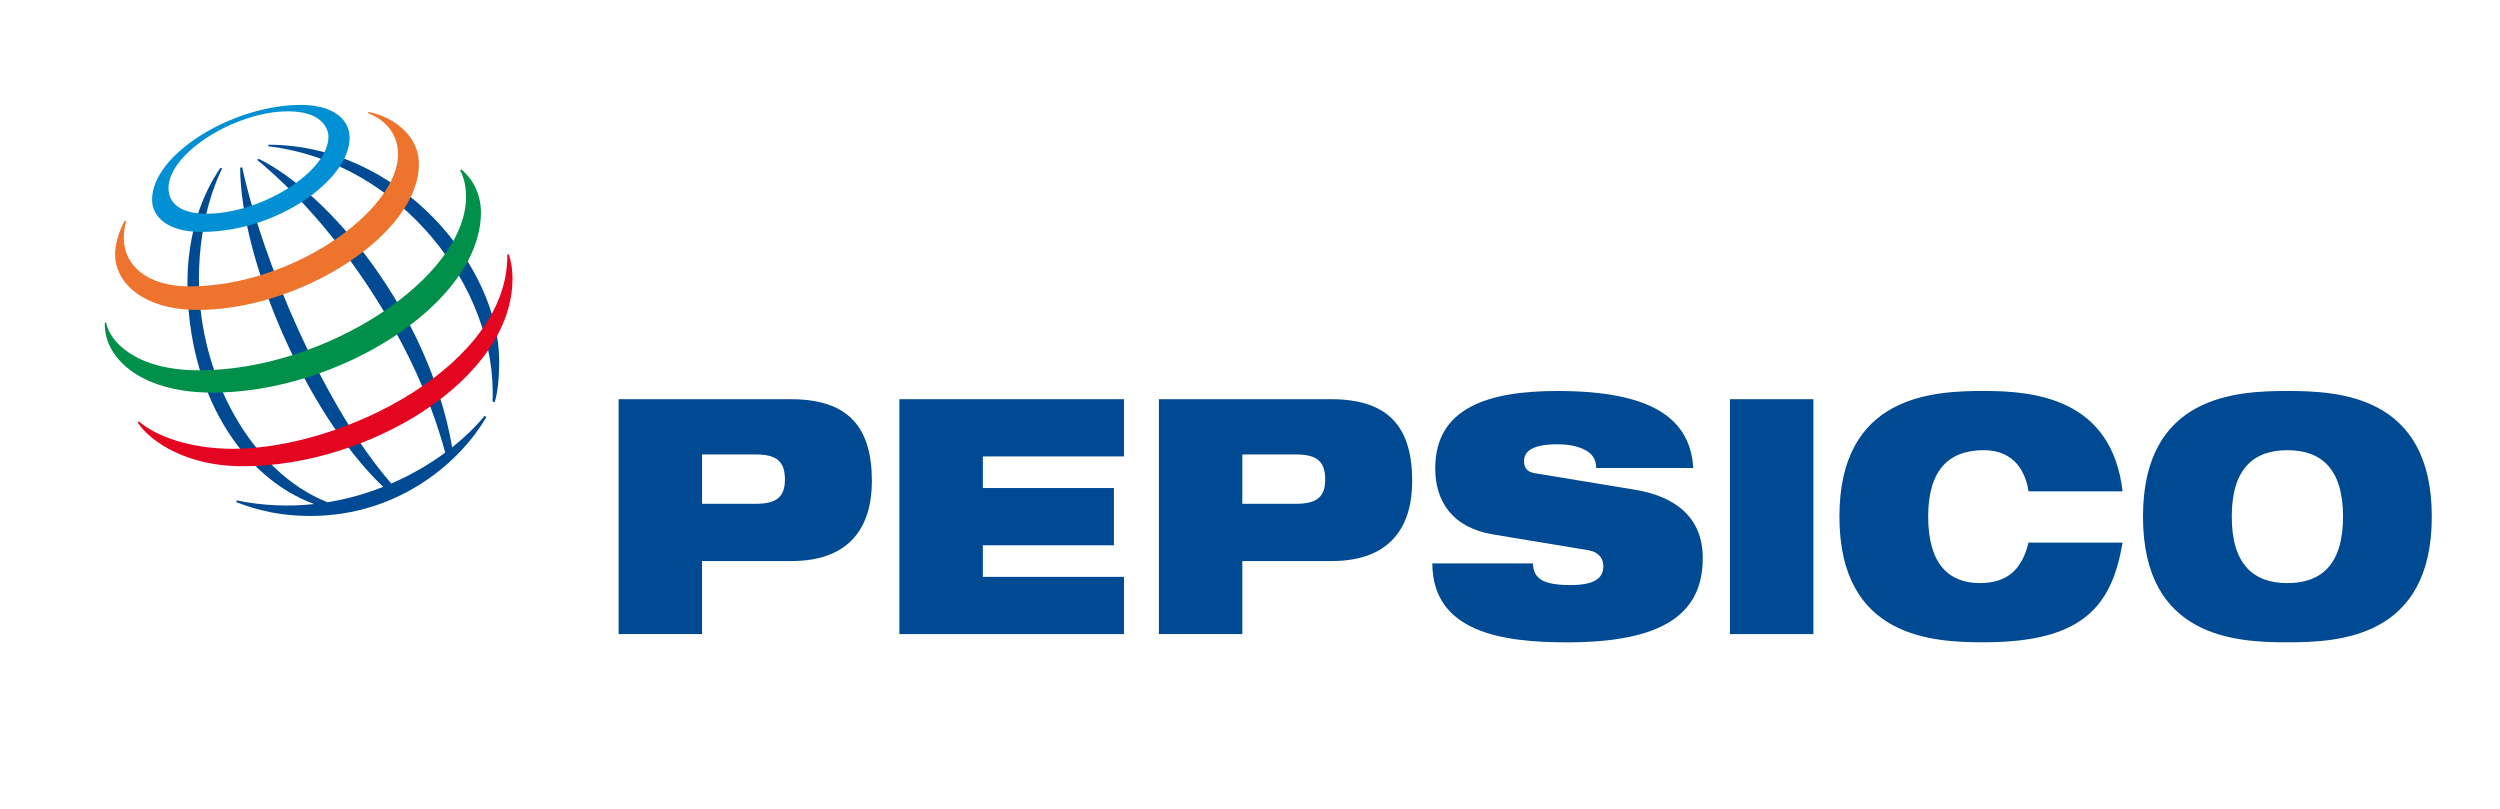 <?xml version="1.0" encoding="utf-8"?>
<!-- Generator: Adobe Illustrator 24.2.1, SVG Export Plug-In . SVG Version: 6.00 Build 0)  -->
<svg version="1.1" id="Capa_1" xmlns="http://www.w3.org/2000/svg" xmlns:xlink="http://www.w3.org/1999/xlink" x="0px" y="0px"
	 viewBox="0 0 977.14 316.29" style="enable-background:new 0 0 977.14 316.29;" xml:space="preserve">
<style type="text/css">
	.st0{fill-rule:evenodd;clip-rule:evenodd;fill:#004A93;}
	.st1{fill-rule:evenodd;clip-rule:evenodd;fill:#0090D3;}
	.st2{fill-rule:evenodd;clip-rule:evenodd;fill:#EE732C;}
	.st3{fill-rule:evenodd;clip-rule:evenodd;fill:#00904A;}
	.st4{fill-rule:evenodd;clip-rule:evenodd;fill:#E40520;}
</style>
<g>
	<path class="st0" d="M274.4,177.63h21.05c8.21,0,11.34,2.83,11.34,9.77c0,6.69-3.12,9.51-11.34,9.51H274.4V177.63L274.4,177.63z
		 M241.78,247.84h32.61v-28.55h34.93c23.13,0,31.46-13.63,31.46-31.24c0-20.45-8.56-32.02-31.69-32.02h-67.31V247.84L241.78,247.84z
		"/>
	<polygon class="st0" points="351.53,156.03 439.31,156.03 439.31,178.4 384.15,178.4 384.15,190.75 435.38,190.75 435.38,213.13 
		384.15,213.13 384.15,225.47 439.31,225.47 439.31,247.84 351.53,247.84 351.53,156.03 	"/>
	<path class="st0" d="M485.57,177.63h21.05c8.21,0,11.34,2.83,11.34,9.77c0,6.69-3.12,9.51-11.34,9.51h-21.05V177.63L485.57,177.63z
		 M452.96,247.84h32.61v-28.55h34.93c23.13,0,31.46-13.63,31.46-31.24c0-20.45-8.56-32.02-31.69-32.02h-67.31V247.84L452.96,247.84z
		"/>
	<path class="st0" d="M583.52,208.88c-15.96-2.7-22.55-12.99-22.55-25.84c0-23.79,20.94-30.22,47.76-30.22
		c36.78,0,51.93,10.67,53.09,30.09h-37.93c0-3.73-1.97-6.05-4.97-7.33c-2.89-1.41-6.59-1.93-10.18-1.93
		c-9.71,0-13.06,2.7-13.06,6.56c0,2.57,1.04,4.24,4.28,4.76l38.97,6.43c16.43,2.7,26.61,11.19,26.61,26.74
		c0,22.37-16.42,32.92-53.09,32.92c-25.09,0-52.5-3.85-52.62-30.86h39.32c0.11,3.08,1.16,5.14,3.47,6.55
		c2.42,1.29,6.01,1.93,11.1,1.93c10.18,0,12.96-3.09,12.96-7.46c0-2.7-1.51-5.4-5.9-6.17L583.52,208.88L583.52,208.88z"/>
	<polygon class="st0" points="676.16,156.03 708.77,156.03 708.77,247.84 676.16,247.84 676.16,156.03 	"/>
	<path class="st0" d="M829.63,212.09c-2.08,12.09-5.78,21.86-13.88,28.54c-7.98,6.69-20.47,10.41-40.36,10.41
		c-19.78,0-56.44-1.54-56.44-49.11c0-47.57,36.66-49.12,56.44-49.12c19.66,0,49.96,2.83,54.24,39.22h-36.78
		c-0.92-6.56-4.86-16.08-17.46-16.08c-13.31,0-21.75,7.33-21.75,25.98c0,18.64,8.21,25.97,20.13,25.97
		c10.29,0,16.42-4.76,19.08-15.82H829.63L829.63,212.09z"/>
	<path class="st0" d="M872.3,201.94c0-18.65,8.45-25.98,21.75-25.98c13.3,0,21.74,7.33,21.74,25.98c0,18.64-8.45,25.97-21.74,25.97
		C880.75,227.91,872.3,220.58,872.3,201.94L872.3,201.94z M837.6,201.94c0,47.57,36.66,49.11,56.44,49.11
		c19.77,0,56.44-1.54,56.44-49.11c0-47.57-36.66-49.12-56.44-49.12C874.27,152.82,837.6,154.37,837.6,201.94L837.6,201.94z"/>
	<path class="st0" d="M192.5,156.95c2.11-44.04-35.88-93.65-87.66-99.78l0.09-0.6c51.05,0,90.18,47.26,90.18,84.54
		c-0.05,7.76-0.66,12.57-1.76,16.06L192.5,156.95L192.5,156.95z M189.41,162.54c-3.4,4.15-7.67,8.33-12.67,12.3
		c-9.21-52.95-48.12-99.26-75.63-112.77l-0.59,0.41c27.67,22.7,60.67,66.8,73.5,114.43c-6.14,4.53-13.24,8.69-21.07,12.07
		c-26.11-29.77-50.45-87.19-58.29-123.63l-0.8,0.24c0.18,35.37,25.29,95.41,55.91,124.7c-6.8,2.68-14.1,4.78-21.78,6.02
		c-29.35-11.63-50.25-48.87-50.25-87.02c0-24.91,7.59-40.31,9.06-43.47l-0.63-0.25c-1.78,2.69-12.9,18.09-12.9,44.97
		c0,43.13,21.27,76.09,49.51,86.47c-9.66,1.05-19.83,0.73-30.25-1.42l-0.21,0.66c3.02,1.11,13.27,5.42,28.9,5.42
		c35.36,0,59.26-21.97,68.89-38.67L189.41,162.54L189.41,162.54z"/>
	<path class="st1" d="M117.68,41c-26.81,0-58.24,19.35-58.24,37.03c0,6.84,6.26,12.62,19.21,12.62c30.06,0,58-20.66,58-36.72
		C136.65,45.49,128.53,41,117.68,41L117.68,41z M128.38,53.44c0,13.54-26,30.09-47.73,30.09c-9.6,0-14.79-3.78-14.79-10.02
		c0-13.73,26.29-30,46.68-30C125.83,43.51,128.38,50.27,128.38,53.44L128.38,53.44z"/>
	<path class="st2" d="M48.77,86.22C48.01,87.52,45,93.43,45,99.49c0,11.23,11.34,21.65,32.21,21.65c40.14,0,86.52-29.55,86.52-56.97
		c0-12.31-11.65-19-19.74-20.39l-0.15,0.48c2.52,0.8,11.74,5.08,11.74,16.05c0,21.85-40.95,51.63-81.73,51.63
		c-15.61,0-25.45-7.71-25.45-18.94c0-3.55,0.74-5.89,0.94-6.57L48.77,86.22L48.77,86.22z"/>
	<path class="st3" d="M180.27,66.22c1.1,0.84,7.71,6.35,7.71,16.77c0,35.53-55.67,70.47-104.88,70.47
		c-29.35,0-42.73-14.49-42.13-27.36h0.53c1.15,6.68,10.68,18.64,36.37,18.64c49.28,0,104.29-36.15,104.29-67.82
		c0-5.43-1.47-8.82-2.31-10.32L180.27,66.22L180.27,66.22z"/>
	<path class="st4" d="M198.88,99.39c0.23,0.75,1.43,4.16,1.43,9.48c0,39.52-56.34,73.36-105.33,73.36
		c-25.22,0-38.39-12.25-41.17-17.22l0.45-0.33c6.98,6.11,20.72,10.74,36.76,10.74c43.27,0,107.84-32.92,107.26-75.88L198.88,99.39
		L198.88,99.39z"/>
</g>
</svg>
